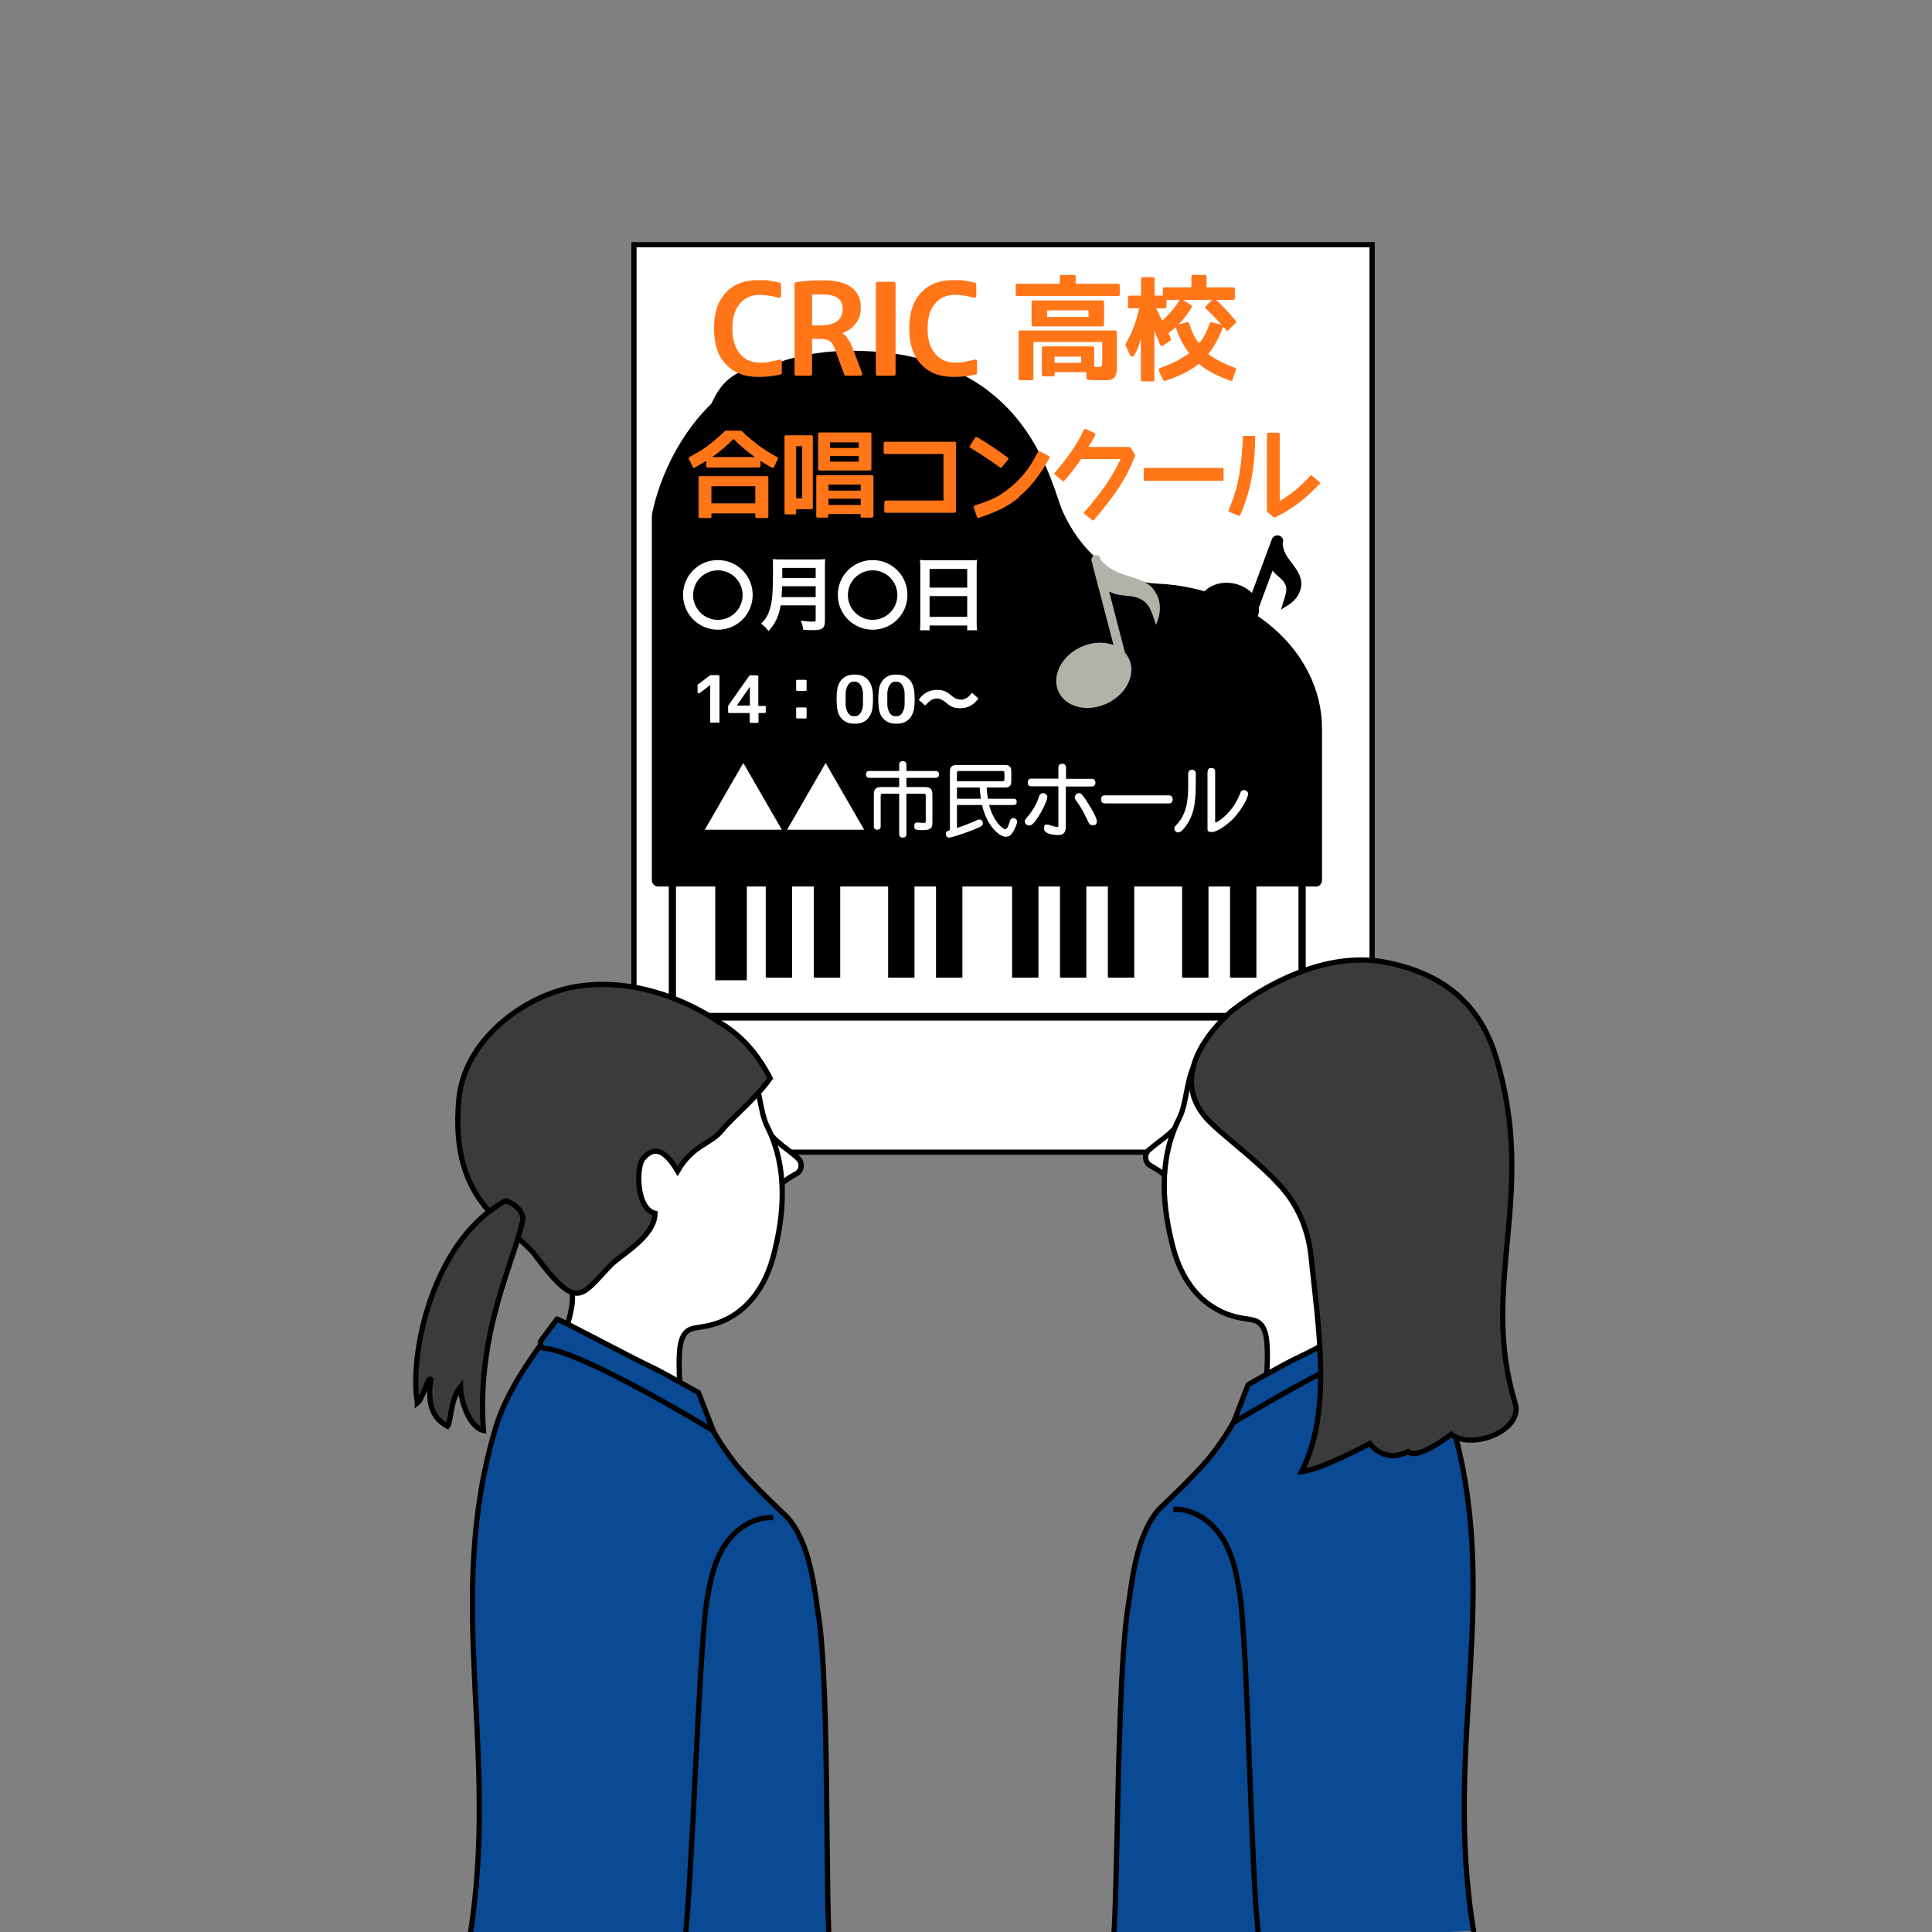 <?xml version="1.0" encoding="UTF-8"?>
<svg id="_音楽" xmlns="http://www.w3.org/2000/svg" version="1.1" viewBox="0 0 960 960">
  <rect x="0" y="0" width="960" height="960" fill="#808080" stroke="none"/>
  <!-- Generator: Adobe Illustrator 29.2.1, SVG Export Plug-In . SVG Version: 2.1.0 Build 116)  -->
  <defs>
    <style>
      .st0, .st1, .st2, .st3, .st4 {
        stroke: #000;
        stroke-width: 2.6px;
      }

      .st0, .st1, .st3, .st4 {
        stroke-miterlimit: 10;
      }

      .st0, .st5 {
        fill: #fff;
      }

      .st1 {
        fill: #3b3b3b;
      }

      .st2 {
        fill: #0a4993;
        stroke-linecap: round;
        stroke-linejoin: round;
      }

      .st6 {
        fill: #ff7518;
      }

      .st4 {
        fill: none;
      }

      .st7 {
        fill: #b3b2a8;
      }
    </style>
  </defs>
  <rect class="st0" x="315" y="121.6" width="366.8" height="450.9"/>
  <g>
    <path d="M647,507.1h-312.9c-1,0-1.8-.8-1.8-1.9v-67.4c0-1,.8-1.9,1.8-1.9s1.8.8,1.8,1.9v65.5h309.3v-65.5c0-1,.8-1.9,1.8-1.9s1.8.8,1.8,1.9v67.4c0,1-.8,1.9-1.8,1.9"/>
    <rect class="st3" x="356.7" y="436.2" width="13.1" height="49.6"/>
    <rect x="380.5" y="436.2" width="13.1" height="49.6"/>
    <rect x="404.4" y="436.2" width="13.1" height="49.6"/>
    <rect x="441.3" y="436.2" width="13.1" height="49.6"/>
    <rect x="465.1" y="436.2" width="13.1" height="49.6"/>
    <rect x="502.9" y="436.2" width="13.1" height="49.6"/>
    <rect x="526.7" y="436.2" width="13.1" height="49.6"/>
    <rect x="550.5" y="436.2" width="13.1" height="49.6"/>
    <rect x="587.4" y="436.2" width="13.1" height="49.6"/>
    <rect x="611.2" y="436.2" width="13.1" height="49.6"/>
    <path class="st3" d="M653.9,437.3h-326.9v-180.8s12.6-79,96.1-79,95.3,61.1,101.6,76.6c6.3,15.5,22.8,37.8,50.4,39.1,43.4,2,78.8,31.9,78.8,68.9v75.3h0Z"/>
    <path class="st3" d="M653.9,439.2h-326.9c-1,0-1.8-.8-1.8-1.9v-180.8c0-.1,0-.2,0-.3.1-.8,3.4-20.4,17.1-40.3,12.6-18.4,36.9-40.3,80.8-40.3,76.5,0,93.8,50.5,101.2,72,.8,2.3,1.4,4.2,2,5.7,2.5,6.1,16.4,36.5,48.8,38,45.1,2.1,80.5,33.2,80.5,70.8v75.3c0,1-.8,1.9-1.8,1.9M328.9,435.5h323.2v-73.4c0-35.6-33.8-65-77-67-26.8-1.2-44.4-21.6-52-40.2-.6-1.6-1.3-3.6-2.1-5.9-7.1-20.8-23.8-69.5-97.8-69.5s-60.2,13-77.9,38.7c-12.6,18.3-16.1,36.8-16.4,38.6v178.8Z"/>
  </g>
  <path class="st7" d="M572.5,292c-2.3-2.4-5.5-3.8-8.7-4.8-3.2-1.1-6.5-1.9-9.5-3.3-2.8-1.4-5.3-3.3-7.3-5.6l-.2-.7c-.3-1.3-1.6-2-2.8-1.7-1.2.3-1.9,1.6-1.6,2.9l10.9,41.7c-4.6-1.7-10.3-1.6-15.8.8-9.8,4.3-15,14.2-11.7,22,3.3,7.9,13.9,10.8,23.7,6.5,9.8-4.3,15-14.2,11.7-22-.6-1.3-1.3-2.5-2.2-3.5l-7.9-30.4c5.1,2.7,9.8,1.6,14,3.1,2.7,1,4.8,2.5,6.2,5.2,1.3,2.5,2.2,5.6,3.1,8.3,1.4-3,2.1-6.3,1.9-9.5-.2-3.2-1.5-6.4-3.7-8.8h0Z"/>
  <path class="st3" d="M645.2,288.6c-.4-2.3-1.7-4.4-3.1-6.4-1.4-1.9-3-3.8-4.2-5.9-1.1-1.9-1.7-4.1-1.9-6.3l.2-.5c.3-.9,0-1.8-.9-2.1-.8-.3-1.8.1-2.1,1l-10.7,28.8c-2-2.9-5.4-5.1-9.6-6-7.5-1.5-14.6,2.1-15.9,8.1-1.3,5.9,3.7,12,11.2,13.5s14.6-2.1,15.9-8.1c.2-1,.2-2,.1-3l7.8-21c1.9,3.7,5.1,5,6.9,7.6,1.2,1.7,1.8,3.4,1.5,5.6-.3,2-1,4.2-1.6,6.1,2-1.2,3.8-2.8,5-4.8,1.2-2,1.8-4.4,1.4-6.6h0Z"/>
  <g>
    <g>
      <path class="st5" d="M581.2,585c-.9,0-1.7-.3-2.3-.9-1.9-1.8-5.3-3.8-7.2-4.8-1.4-.8-2.3-2.1-2.5-3.7-.2-1.6.4-3.1,1.6-4.2,1.6-1.4,3.4-2.8,5.1-4.1,3.4-2.6,7-5.3,9.5-8.8.3-.4.7-.5,1.1-.5s.3,0,.5,0c.6.2.9.8.8,1.4l-3.1,22.6c-.2,1.7-1.7,3-3.5,3h0Z"/>
      <path d="M586.5,559.2h0M586.5,559.2l-3.1,22.6c-.2,1.2-1.2,1.9-2.2,1.9s-1-.2-1.4-.6c-1.8-1.7-4.8-3.5-7.4-5-2.2-1.2-2.5-4.1-.7-5.7,4.9-4.3,10.9-7.7,14.8-13.2M586.5,556.6h-.2c-.5,0-.9.2-1.3.5-.2.1-.4.3-.5.5,0,0,0,.1-.1.2-2.4,3.3-5.7,5.9-9.2,8.5-1.7,1.3-3.5,2.7-5.2,4.2-1.5,1.3-2.3,3.3-2,5.3.2,2,1.4,3.8,3.2,4.7,3,1.6,5.5,3.3,6.9,4.6.9.8,2,1.3,3.2,1.3,2.4,0,4.4-1.8,4.8-4.2l3.1-22.4c0-.2,0-.3,0-.5,0-1.4-1.1-2.6-2.5-2.6h-.1ZM586.5,561.8h0Z"/>
    </g>
    <path class="st0" d="M627.8,700.1c1.2-9.2,2.5-23.8,1.7-33.1-.4-3.9-1.2-8.2-4.6-10.2-1.9-1.1-4.2-1.2-6.4-1.6-18.6-2.6-30.5-16.4-35.4-34.5-5.5-20.6-7.7-44,2.8-64.9,3.8-7.5,3.6-19.1,7.6-26.5,5-9.1,12-18.2,20.3-24.5,18.9-14.5,50.7-14,67.2-8.6,20.3,6.6,31.8,21,38.4,36.3,17.1,39.3-15.7,82.8-34.6,101.7-7.3,7.3,6.9,37.1,10.1,41.9-5.9,2-26.9,9.2-32.9,11.2l-34.3,12.6h0Z"/>
    <path class="st2" d="M732.2,959.4c-15.4-93.7,14.8-167.5-11.4-254.4-5.6-18.5-18.5-35.7-27.3-47.9-13.1,4.4-72.9,38.2-74.3,39.5-1.7,1.4-2.8,3.5-3.8,5.5-4.1,8-9.1,15.6-14.8,22.6-7.2,8.8-24.5,25-24.5,25-11.9,13.3-13.7,37.5-15.4,47.5-6,36.1-5,148.8-7.8,170.9"/>
    <path class="st2" d="M696.3,666c-19.5,2-83.4,40.9-83.4,40.9l7.3-18.9s18.7-10.6,23.7-12.9c9.3-4.3,37.3-19.4,46.6-23.7l7.8,10.5c1.2,1.6.2,4-1.9,4.2h0Z"/>
    <path class="st4" d="M583,750c10-.6,19.4,6.1,24.6,14.6,5.3,8.6,7.1,18.7,8.6,28.6,3.8,26,5.5,139.2,9,166.8"/>
    <path class="st1" d="M752.9,697.3c-18.2-59.4,11.5-103.5-9.7-172.5-8.9-28.8-29.3-41.5-53.9-46.5-39.5-8.1-77.9,24.6-77.9,24.6-20.4,18.8-25.8,38.5-10.9,53.9,7.8,8.1,23,18.7,35.3,32,8.8,9.4,14.2,21.8,15.6,35.1,3.8,36.4,10.6,77.7-4.7,107.4,9.8-1,33.9-14,33.9-14,0,0,7,10.1,19,4,4.7,4.6,21.5-8.6,21.5-8.6,10.1,8,35.9-1.8,31.8-15.4h0Z"/>
  </g>
  <g>
    <g>
      <path class="st5" d="M386,589c-1.7,0-3.2-1.3-3.5-3l-3.1-22.6c0-.6.3-1.2.8-1.4.2,0,.3,0,.5,0,.4,0,.8.2,1.1.5,2.5,3.5,6,6.2,9.5,8.8,1.7,1.3,3.5,2.7,5.1,4.1,1.2,1,1.8,2.6,1.6,4.2-.2,1.6-1.1,3-2.5,3.7-1.8,1-5.2,2.9-7.2,4.8-.6.6-1.5.9-2.3.9h0Z"/>
      <path d="M380.8,563.3c3.9,5.4,9.9,8.8,14.8,13.2,1.8,1.6,1.5,4.6-.7,5.7-2.7,1.4-5.7,3.3-7.4,5-.4.4-.9.6-1.4.6-1,0-2-.7-2.2-1.9l-3.1-22.6M380.8,560.6c-.3,0-.7,0-1,.2-1.1.4-1.8,1.6-1.6,2.8l3.1,22.6c.3,2.4,2.4,4.2,4.8,4.2s2.4-.5,3.2-1.3c1.3-1.3,3.8-2.9,6.9-4.6,1.8-1,3-2.7,3.2-4.7.2-2-.5-4-2-5.3-1.7-1.5-3.5-2.8-5.2-4.2-3.5-2.7-6.8-5.2-9.2-8.6-.5-.7-1.3-1.1-2.1-1.1h0Z"/>
    </g>
    <path class="st0" d="M339.4,704.2c-1.2-9.2-2.5-23.8-1.7-33.1.4-3.9,1.2-8.2,4.6-10.2,1.9-1.1,4.2-1.2,6.4-1.6,18.6-2.6,30.5-16.4,35.4-34.5,5.5-20.6,7.7-44-2.8-64.9-3.8-7.5-3.6-19.1-7.6-26.5-5-9.1-12-18.2-20.3-24.5-18.9-14.5-50.7-14-67.2-8.6-20.3,6.6-31.8,21-38.4,36.3-17.1,39.3,15.7,82.8,34.6,101.7,7.3,7.3-6.9,37.1-10.1,41.9,5.9,2,26.9,9.2,32.9,11.2l34.3,12.6h0Z"/>
    <path class="st2" d="M233.3,963.5c15.4-93.7-13.1-167.5,13.1-254.4,5.6-18.5,18.5-35.7,27.3-47.9,13.1,4.4,72.9,38.2,74.3,39.5,1.7,1.4,2.8,3.5,3.8,5.5,4.1,8,9.1,15.6,14.8,22.6,7.2,8.8,24.5,25,24.5,25,11.9,13.3,13.7,37.5,15.4,47.5,6,36.1,3.3,148.8,6.1,170.9"/>
    <path class="st2" d="M271,670c19.5,2,83.4,40.9,83.4,40.9l-7.3-18.9s-18.7-10.6-23.7-12.9c-9.3-4.3-37.3-19.4-46.6-23.7l-7.8,10.5c-1.2,1.6-.2,4,1.9,4.2h0Z"/>
    <path class="st4" d="M384.2,754.1c-10-.6-19.4,6.1-24.6,14.6-5.3,8.6-7.1,18.7-8.6,28.6-3.8,26-7.2,139.2-10.7,166.8"/>
    <path class="st1" d="M266.2,624c-11.3-15-43.2-24.4-38.2-77.8,2.8-30,33.1-51.7,57.8-55.9,38-6.5,70,16.7,70,16.7,11.3,6.4,19.8,15.1,26.9,28.8-8.4,11.5-18,18.5-24.4,26.3-5.2,6.4-14.2,6.9-21.6,19.8-8.4-14.3-13.8-9.9-17.1-6.3-3.5,3.8-3.7,25,5.9,27.3-.3,11.9-17,20.4-22.5,26.2-14.5,15.3-16.2,22.3-36.8-5h0Z"/>
    <path class="st1" d="M207.4,697.2c2.6-2,5.2-13.2,6.6-11.9-1.4,10.1-.3,18.9,8.4,23.4,1.7-2.1,1.4-13.6,6.4-19.6,0,6.3,4.1,19.9,11.4,21.7-3.5-49.7,15.8-84.7,19.7-105.3-.7-5.1-5.4-7.9-8.7-8.8-36.9,19.9-47.9,77.5-43.8,100.3h0Z"/>
  </g>
  <g>
    <path class="st5" d="M387.9,300.8c-.4,2.1-.7,3.4-1.2,4.8-1.1,3.1-2.5,5.4-4.8,8-1.2-1.6-2.2-2.6-3.7-3.7,2.3-2.3,3.4-4.1,4.3-7.1,1.2-3.7,1.6-8.5,1.6-18.9s0-4.7-.2-6.1c1.6.2,2.7.2,4.7.2h16.8c2.2,0,3.3,0,4.7-.2-.2,1.1-.2,2.2-.2,4.6v26.1c0,2-.4,3.2-1.4,3.8-.9.6-2,.8-4.7.8s-2.6,0-4.7-.2c-.2-1.9-.5-2.9-1.2-4.5,2.1.3,4.3.5,5.9.5s1.5-.2,1.5-1.1v-7h-17.5ZM405.3,296.7v-5.4h-16.7c0,1.2,0,2.1-.3,5.4h17ZM405.3,287.2v-5h-16.6v5h16.6Z"/>
    <path class="st5" d="M457.3,282.5c0-1.6,0-3-.2-4.3,1.3.2,2.6.2,4.5.2h19.5c1.9,0,3.1,0,4.4-.2-.2,1.5-.2,2.7-.2,4.1v26c0,2.1,0,3.4.2,4.9h-4.9v-2.4h-18.7v2.4h-4.8c.2-1.4.2-3,.2-4.9v-25.8h0ZM461.9,292h18.7v-9.3h-18.7v9.3ZM461.9,306.5h18.7v-10.3h-18.7v10.3Z"/>
    <path class="st5" d="M356.7,312.9c-9.5,0-17.3-7.7-17.3-17.3s7.7-17.3,17.3-17.3,17.3,7.7,17.3,17.3-7.7,17.3-17.3,17.3ZM356.7,283.4c-6.8,0-12.3,5.5-12.3,12.3s5.5,12.3,12.3,12.3,12.3-5.5,12.3-12.3-5.5-12.3-12.3-12.3Z"/>
    <path class="st5" d="M433.6,312.9c-9.5,0-17.3-7.7-17.3-17.3s7.7-17.3,17.3-17.3,17.3,7.7,17.3,17.3-7.7,17.3-17.3,17.3ZM433.6,283.4c-6.8,0-12.3,5.5-12.3,12.3s5.5,12.3,12.3,12.3,12.3-5.5,12.3-12.3-5.5-12.3-12.3-12.3Z"/>
  </g>
  <g>
    <path class="st5" d="M357,335.5c.3,0,.5.2.5.5v22.6c0,.3-.2.5-.5.5h-3.6c-.3,0-.5-.2-.5-.5v-18.2h0l-5.3,4c-.2.2-.5.2-.7,0s-.3-.3-.3-.6v-3.4c0-.1,0-.2.2-.3l6.1-4.6c0,0,.2,0,.2,0h4Z"/>
    <path class="st5" d="M380,350.7c.3,0,.5.2.5.5v2.6c0,.3-.2.5-.5.5h-3.1v4.4c0,.3-.2.5-.5.5h-3.4c-.3,0-.5-.2-.5-.5v-4.4h-10.2c-.3,0-.5-.2-.5-.5v-2.9c0,0,0-.1,0-.2l10.5-14.9c0-.1.2-.2.3-.2h3.7c.3,0,.5.2.5.5v14.7h3.1ZM372.5,341.4h0l-6.4,9.2h0c0,0,6.5,0,6.5,0v-9.3Z"/>
    <path class="st5" d="M395.6,338.3c0-.3.2-.5.5-.5h4.2c.3,0,.5.2.5.5v4.5c0,.3-.2.5-.5.5h-4.2c-.3,0-.5-.2-.5-.5v-4.5ZM395.6,352c0-.3.2-.5.5-.5h4.2c.3,0,.5.2.5.5v4.5c0,.3-.2.5-.5.5h-4.2c-.3,0-.5-.2-.5-.5v-4.5Z"/>
    <path class="st5" d="M415.7,347.3c0-1.6.1-3.1.3-4.6s.7-2.7,1.3-3.8c.7-1.1,1.6-2,2.8-2.7s2.7-1,4.6-1,3.4.3,4.6,1c1.2.7,2.1,1.6,2.8,2.7s1.1,2.4,1.4,3.9.3,3,.3,4.6-.1,3.1-.3,4.6-.7,2.7-1.4,3.9-1.6,2-2.8,2.7c-1.2.7-2.7,1-4.6,1s-3.4-.3-4.6-1-2.1-1.6-2.8-2.7-1.1-2.4-1.3-3.9-.3-3-.3-4.6h0ZM420.2,347.3c0,.8,0,1.7,0,2.7s.2,1.9.5,2.8c.3.9.7,1.6,1.3,2.2s1.4.9,2.5.9,1.9-.3,2.5-.9,1-1.4,1.3-2.2.5-1.8.5-2.8,0-1.9,0-2.7,0-1.7,0-2.7-.2-1.9-.5-2.8c-.3-.9-.7-1.6-1.3-2.2s-1.4-.9-2.5-.9-2,.3-2.5.9c-.6.6-1,1.3-1.3,2.2-.3.9-.5,1.8-.5,2.8s0,1.9,0,2.7Z"/>
    <path class="st5" d="M436.4,347.3c0-1.6.1-3.1.3-4.6s.7-2.7,1.3-3.8c.7-1.1,1.6-2,2.8-2.7s2.7-1,4.6-1,3.4.3,4.6,1c1.2.7,2.1,1.6,2.8,2.7s1.1,2.4,1.4,3.9c.2,1.5.3,3,.3,4.6s-.1,3.1-.3,4.6c-.2,1.4-.7,2.7-1.4,3.9s-1.6,2-2.8,2.7c-1.2.7-2.7,1-4.6,1s-3.4-.3-4.6-1-2.1-1.6-2.8-2.7-1.1-2.4-1.3-3.9-.3-3-.3-4.6h0ZM440.9,347.3c0,.8,0,1.7,0,2.7,0,1,.2,1.9.5,2.8.3.9.7,1.6,1.3,2.2s1.4.9,2.5.9,1.9-.3,2.5-.9,1-1.4,1.3-2.2.5-1.8.5-2.8,0-1.9,0-2.7,0-1.7,0-2.7-.2-1.9-.5-2.8-.7-1.6-1.3-2.2-1.4-.9-2.5-.9-2,.3-2.5.9-1,1.3-1.3,2.2c-.3.9-.5,1.8-.5,2.8,0,1,0,1.9,0,2.7Z"/>
    <path class="st5" d="M477.3,347.7c1,0,2-.3,2.9-.8.8-.4,1.6-1.2,2.5-2.3.2-.3.5-.3.7,0l2.5,2.2c.2.2.3.4,0,.6-2.2,3-5.2,4.5-8.7,4.5s-4.9-.9-7.2-2.8c-1.5-1.3-3-2-4.4-2s-2,.3-2.9.8c-.8.4-1.6,1.2-2.6,2.3-.3.3-.5.3-.8,0l-2.5-2.2c-.2-.2-.2-.4,0-.7,2.2-3,5.2-4.5,8.7-4.5s4.9.9,7.2,2.8c1.5,1.3,3,2,4.4,2Z"/>
  </g>
  <g>
    <path class="st5" d="M369.4,379.2l19.1,33.1h-38.3l19.1-33.1Z"/>
    <path class="st5" d="M410.3,379.2l19.1,33.1h-38.3l19.1-33.1Z"/>
    <path class="st5" d="M450.4,383.1h14.5c1.2,0,1.7.7,1.7,1.7s-.5,1.7-1.7,1.7h-14.5v4.6h9.4c2.4,0,3.5,1.1,3.5,3.5v14.2c0,2.3-.5,3.7-4.7,3.7s-4.3-.4-4.3-2,.7-1.8,1.7-1.8,1.8.2,2.9.2,1.1-.2,1.1-1.1v-12.3c0-.9-.2-1.1-1.1-1.1h-8.5v20c0,1.3-.7,1.8-1.8,1.8s-1.8-.5-1.8-1.8v-20h-8.1c-.9,0-1.1.2-1.1,1.1v15.1c0,1.2-.7,1.7-1.7,1.7s-1.7-.5-1.7-1.7v-16c0-2.4,1.1-3.5,3.5-3.5h9.1v-4.6h-14.8c-1.2,0-1.7-.7-1.7-1.7s.5-1.7,1.7-1.7h14.8v-3.1c0-1.2.7-1.8,1.8-1.8s1.8.6,1.8,1.8v3.1h0Z"/>
    <path class="st5" d="M490.3,391.3c0,1.9.3,3.7.6,5.6h12.8c1.1,0,1.5.6,1.5,1.6s-.5,1.5-1.5,1.5h-12.2c2.1,8.2,6.8,12,8,12s1.9-2.7,2.3-4c.3-1,.8-1.5,1.8-1.5s1.8.9,1.8,1.8-1.1,3.9-2.6,5.9c-.8,1.1-1.8,1.6-3,1.6-3.2,0-9.6-5.5-11.8-15.8h-12.5v11.4c3.2-1,5.7-2,8.7-3.3,1.3-.6,1.9-.9,2.6-.9s1.6.8,1.6,1.8-.4,1.3-1.3,1.8c-4.7,2.3-14.2,5.4-15.4,5.4s-1.7-.7-1.7-1.9.9-1.4,2-1.8v-29c0-2.4,1-3.4,3.4-3.4h23.9c2.3,0,3.2.9,3.2,3.2v4.8c0,2.3-.9,3.2-3.2,3.2h-9,0ZM475.5,388.2h22.6c.7,0,1-.2,1-1v-3.1c0-.7-.3-1-1-1h-21.6c-.7,0-1,.3-1,1v4.1ZM475.5,391.3v5.6h11.9c-.2-1.3-.5-3.7-.6-5.6h-11.4Z"/>
    <path class="st5" d="M520.4,396c0,1.7-2.5,7.2-5.7,11.6-1.4,1.8-2.1,2.6-3.3,2.6s-2.2-1-2.2-2,.6-1.3,1.6-2.6c3.2-3.9,4.6-7.1,5.6-10.1.3-.9.9-1.4,1.9-1.4s2.1.8,2.1,1.9h0ZM529.6,387h12.8c1.3,0,1.9.7,1.9,1.9s-.6,1.9-1.9,1.9h-12.8v20.2c0,2.5-1.2,3.9-3.5,3.9s-7.3-.4-7.3-3.1.8-2,1.7-2,1.1.2,2.1.5c.7.2,1.8.6,2.6.6s.7-.2.7-.9v-19.3h-13.4c-1.3,0-1.8-.7-1.8-1.9s.5-1.9,1.8-1.9h13.4v-5.5c0-1.3.8-1.9,1.9-1.9s1.9.6,1.9,1.9v5.5h0ZM538.8,396.3c.6.8,6.2,9.4,6.2,11.6s-.9,2.1-2.1,2.1-1.5-.3-2-1.3c-2-4.3-3.5-7-5.1-9.4-.9-1.4-1.8-2.2-1.8-3.1s1.1-2.1,2.1-2.1,1.4.5,2.6,2.2h0Z"/>
    <path class="st5" d="M549.1,399.2c-1.4,0-2-.8-2-2s.6-2,2-2h31.6c1.4,0,2,.8,2,2s-.6,2-2,2h-31.6Z"/>
    <path class="st5" d="M590.4,384.5c0-1.4.8-2,1.9-2s1.9.6,1.9,2c0,10.7,0,17.2-3.3,23.3-1,2-2.6,4-3.7,5-.6.5-1.2.8-1.8.8-1,0-1.9-.9-1.9-1.8s.3-1.1,1.3-2.2c5-5.4,5.6-12.2,5.6-19.5v-5.6h0ZM600.1,383.4c0-1.3.7-1.8,1.8-1.8s1.9.5,1.9,1.8v24.8c0,.4,0,.5.3.5.4,0,8.4-4.3,12.2-14.7.4-1,.9-1.4,1.7-1.4,1.3,0,2.2.9,2.2,1.9,0,1.7-3,7.7-7.5,12.4-2.9,2.9-7.8,6.5-10.4,6.5s-2.3-.6-2.3-2.8v-27h0Z"/>
  </g>
  <g>
    <path class="st6" d="M363.9,163.4c0,5.3,1.3,9.4,3.8,12.4,2.5,3,5.8,4.4,9.9,4.4s3-.1,4.6-.4,3.2-.6,4.9-1.1c.4-.1.7,0,1,.1s.4.5.4.9v5.5c0,.5-.2.8-.7.9-3.4.8-7.1,1.2-11.1,1.2-6.8,0-12.1-2.1-16-6.3-4-4.1-5.9-10-5.9-17.8s1.9-13.5,5.8-17.7c3.8-4.2,9.1-6.3,16-6.3s3.7,0,5.5.3c1.8.2,3.6.5,5.3,1,.5.1.7.4.7.9v5.5c0,.4-.1.7-.4.9-.3.2-.6.3-1,.1-3.2-.9-6.3-1.4-9.2-1.4-4.2,0-7.5,1.5-9.9,4.4-2.5,2.9-3.7,7-3.7,12.4h0Z"/>
    <path class="st6" d="M403.5,168.5v17.3c0,.6-.3.9-.9.9h-6.9c-.6,0-.9-.3-.9-.9v-44.7c0-.5.3-.8.8-.9,2-.3,4.2-.6,6.4-.7,2.2-.1,4.5-.2,6.9-.2,6.4,0,11.1,1.2,14.2,3.5,3.1,2.3,4.6,5.6,4.6,9.8s-.8,5.8-2.5,8.1c-1.6,2.3-3.9,3.9-6.7,4.8h0c2,1.3,3.8,3.9,5.3,7.8l4.5,11.9c.2.5.2.8,0,1.1-.2.3-.6.4-1,.4h-7c-.4,0-.7-.2-.8-.6l-4.7-12.7c-.8-2-1.6-3.4-2.6-4-1-.7-2.6-1-5-1h-3.6ZM403.5,161.7h3.8c7.6,0,11.4-2.7,11.4-8.1s-3.5-7.3-10.6-7.3-3.3.1-4.6.4v15h0Z"/>
    <path class="st6" d="M435.2,141c0-.7.3-1,1-1h7.9c.6,0,.9.3.9,1v44.8c0,.6-.3.9-.9.9h-7.9c-.7,0-1-.3-1-.9v-44.8Z"/>
    <path class="st6" d="M460.9,163.4c0,5.3,1.3,9.4,3.8,12.4,2.5,3,5.8,4.4,9.9,4.4s3-.1,4.6-.4,3.2-.6,4.9-1.1c.4-.1.7,0,1,.1.3.2.4.5.4.9v5.5c0,.5-.2.8-.7.9-3.4.8-7.1,1.2-11.1,1.2-6.8,0-12.1-2.1-16-6.3-4-4.1-5.9-10-5.9-17.8s1.9-13.5,5.8-17.7c3.8-4.2,9.1-6.3,16-6.3s3.7,0,5.5.3c1.8.2,3.6.5,5.3,1,.5.1.7.4.7.9v5.5c0,.4-.1.7-.4.9-.3.2-.6.3-1,.1-3.2-.9-6.3-1.4-9.2-1.4-4.2,0-7.5,1.5-9.9,4.4-2.5,2.9-3.7,7-3.7,12.4h0Z"/>
    <path class="st6" d="M555.5,141c.6,0,.9.3.9.8v4.5c0,.6-.3.8-.9.8h-49.9c-.6,0-.9-.3-.9-.8v-4.5c0-.6.3-.8.9-.8h21v-3.6c0-.6.3-.8.9-.8h6.1c.6,0,.9.3.9.8v3.6h21ZM554.2,164.3c.6,0,.8.3.8.8v16.8c0,.6,0,1.1,0,1.4,0,.4,0,.8-.1,1.2s-.2.9-.3,1.3c-.2.7-.5,1.2-.8,1.7-.3.4-.8.7-1.5,1-.4.1-.7.3-1.1.3-.4,0-.7.1-1.1.1-.5,0-1.1,0-1.6,0-.6,0-1.1,0-1.6,0s-1.2,0-2.2,0c-1,0-2.4,0-4-.2-.2,0-.4-.1-.6-.3s-.3-.3-.3-.6v-2.9h-15.7v1.3c0,.6-.3.8-.8.8h-4.8c-.6,0-.8-.3-.8-.8v-13.3c0-.6.3-.8.8-.8h24.4c.6,0,.8.3.8.8v9.4c.3,0,.5,0,.8,0h.8c1.2,0,1.9-.1,2.1-.3s.3-1,.3-2.2v-9.9h-34.2v18.2c0,.6-.3.8-.9.8h-5.7c-.6,0-.8-.3-.8-.8v-23.1c0-.6.3-.8.8-.8h47.3,0ZM513.5,162.2c-.6,0-.9-.3-.9-.9v-11.1c0-.6.3-.9.9-.9h34.2c.6,0,.9.3.9.9v11.1c0,.6-.3.9-.9.9h-34.2ZM540.9,157.5v-3.3h-20.6v3.3h20.6ZM537.2,180.3v-3.1h-13.2v3.1h13.2Z"/>
    <path class="st6" d="M612.6,188.7c-.2.5-.6.7-1.1.5-6.6-2.3-11.9-5.1-15.8-8.4-2.1,1.7-4.5,3.2-7.3,4.6-2.8,1.4-5.9,2.7-9.4,3.8-.5.2-.9,0-1.1-.5l-2.1-4.5c-.1-.3-.1-.5,0-.8,0-.3.3-.4.6-.5,2.3-.9,4.5-1.7,6.5-2.7,2-.9,3.8-1.9,5.5-3,.4-.2.8-.5,1.2-.8s.8-.6,1.3-.9c-2.8-3.5-5-7.9-6.7-12.9-.3.3-.8.7-1.4,1.2s-1.3,1.1-2.2,1.7c0,.2.2.4.3.7s.3.6.5,1c0,.2.1.4.2.5,0,.2.1.3.2.5.2.5,0,.8-.3,1.1l-3.6,2.4c-.3.2-.5.2-.8.2-.3,0-.5-.3-.6-.6-.5-1.1-1-2.2-1.4-3.4-.5-1.2-1-2.3-1.5-3.6v24.4c0,.6-.3.8-.8.8h-5.1c-.6,0-.8-.3-.8-.8v-20.3c-.5,1.6-1,3-1.5,4.4-.5,1.4-1.2,2.6-1.8,3.8-.2.4-.6.6-1,.6s-.8-.2-1-.6l-2.3-5c-.1-.2-.1-.5,0-.7,1.6-2.8,3-5.6,4.1-8.6s2-6,2.6-9.1h-4.7c-.6,0-.8-.3-.8-.8v-4.6c0-.6.3-.9.8-.9h5.7v-8.3c0-.6.3-.9.8-.9h5.1c.6,0,.8.3.8.9v8.3h4.1v-3.3c0-.6.3-.8.9-.8h13.3v-5.4c0-.6.3-.8.8-.8h5.9c.6,0,.8.3.8.8v5.4h13.3c.6,0,.8.3.8.8v4.6c0,.6-.3.8-.8.8h-8.5c1.8,1.7,3.5,3.4,5.1,5.1,1.6,1.7,3.1,3.5,4.6,5.3.4.4.4.8,0,1.1l-3.6,3.5c-.4.4-.8.4-1.2,0-.2-.3-.4-.5-.5-.6-.2-.3-.4-.5-.6-.6s-.3-.3-.4-.4c-.9,2.6-2,5-3.2,7.3-1.2,2.2-2.6,4.3-4.1,6.2.1.1.4.3.7.5s.8.6,1.3.9c1.4,1,3.1,1.9,4.9,2.8,1.9.9,4,1.8,6.3,2.7.6.2.7.6.5,1.1l-1.7,4.8h0ZM579.6,149.1v3.3c0,.6-.3.8-.8.8h-4.3c.2.3.5,1,1,2,.5,1,1.1,2.4,2,4.1,3.3-2.9,6.2-6.3,8.7-10.3h-6.6ZM596.2,170.2c1-1.3,1.9-2.7,2.7-4.3.8-1.6,1.5-3.3,2.2-5.2.2-.5.5-.7,1.1-.6l4.8,1.3c-1.2-1.3-2.4-2.6-3.7-4s-2.7-2.7-4.1-4c-.5-.4-.5-.8,0-1.3l3.1-3.1h-14.5l4,2.6c.4.3.5.6.3,1.1-.9,1.5-1.8,3-2.9,4.4-1.1,1.4-2.3,2.8-3.6,4.1l4.3-1.1c.2,0,.4,0,.6,0,.2.1.3.3.4.5,1.2,4,2.7,7.2,4.5,9.6h.1c0,.1,0,.2,0,.2,0,0,0,0,0,0s0,0,0,0l.5-.7h0Z"/>
    <path class="st6" d="M377.9,231.5c0,.5-.3.8-.8.8h-25.4c-.5,0-.8-.3-.8-.8v-2.5c-2.1,1.3-4,2.4-5.7,3.4-.4.2-.8,0-1-.4l-1.9-3.9c-.2-.4,0-.8.3-1,1.7-.9,3.3-1.9,4.9-2.8s3-2,4.4-3c1.4-1,2.7-2.1,4.1-3.3,1.4-1.2,2.8-2.4,4.2-3.8.1-.2.3-.2.4-.2h7.6c.2,0,.3,0,.4.2,1.4,1.4,2.8,2.7,4.2,3.8s2.7,2.3,4.1,3.3c1.4,1,2.9,2,4.4,3,1.5,1,3.1,1.9,4.9,2.8.4.2.5.5.3,1l-1.9,3.9c-.2.5-.5.6-1,.4-1.8-.9-3.7-2.1-5.7-3.4v2.5h0ZM353.6,256.7c0,.5-.3.7-.8.7h-4.9c-.5,0-.8-.2-.8-.7v-19.4c0-.5.3-.7.8-.7h33.1c.5,0,.8.2.8.7v19.4c0,.5-.3.7-.8.7h-4.9c-.5,0-.8-.2-.8-.7v-1.6h-21.8v1.6h0ZM375.3,241.6h-21.8v8.5h21.8v-8.5ZM375.1,227.1c-3.7-2.6-7.3-5.6-10.6-9-3.4,3.4-6.9,6.4-10.6,9h21.3,0Z"/>
    <path class="st6" d="M395.6,254.9c0,.5-.2.7-.7.7h-4.4c-.5,0-.7-.2-.7-.7v-37.9c0-.5.2-.7.7-.7h12.7c.5,0,.7.2.7.7v35.3c0,.5-.2.7-.7.7h-7.6v2h0ZM398.6,221.7h-3v25.9h3v-25.9ZM411.6,256.5c0,.5-.2.7-.7.7h-4.6c-.5,0-.7-.2-.7-.7v-19.7c0-.5.2-.7.7-.7h27c.5,0,.7.2.7.7v19.7c0,.5-.2.7-.7.7h-5c-.5,0-.7-.2-.7-.7v-1.1h-16v1.1ZM407.3,233.8c-.5,0-.8-.2-.8-.7v-17.5c0-.5.3-.7.8-.7h24.9c.5,0,.8.2.8.7v17.5c0,.5-.3.7-.8.7h-24.9ZM427.7,240.8h-16v3h16v-3ZM427.7,250.9v-3.1h-16v3.1h16ZM426.7,222.6v-2.8h-14.3v2.8h14.3ZM426.7,229.4v-2.8h-14.3v2.8h14.3Z"/>
    <path class="st6" d="M475,220.3v33.8c0,.2,0,.4-.2.5s-.3.2-.5.2h-34.2c-.2,0-.4,0-.5-.2s-.2-.3-.2-.5v-4.6c0-.5.3-.8.8-.8h28.6v-23.1h-29c-.5,0-.7-.3-.7-.8v-4.6c0-.2,0-.4.2-.5.1-.2.3-.2.5-.2h34.6c.2,0,.4,0,.5.2s.2.3.2.5h0Z"/>
    <path class="st6" d="M497.9,232.1c-.1.2-.3.3-.5.3s-.4,0-.6-.2c-4.7-3.4-9.5-6.6-14.5-9.6-.6-.3-.7-.7-.3-1.2l2.4-3.8c.3-.5.7-.6,1.2-.3,2.7,1.5,5.2,3.1,7.7,4.8,2.5,1.7,4.9,3.4,7.4,5.2.2.2.3.3.4.5,0,.2,0,.4-.2.6l-2.9,3.5h0ZM506.7,246.8c-3,2.6-6.3,4.7-9.6,6.3-3.4,1.6-7,3-10.7,4.2-.5.2-.9,0-1-.5l-1.5-4.5c0-.3,0-.5,0-.7.1-.2.3-.3.4-.4h0c2.8-.9,5.6-1.9,8.2-3s5.1-2.6,7.5-4.4c3.1-2.3,5.8-4.8,8.3-7.7s4.5-6,6.3-9.4l1.1-2c.2-.2.3-.4.5-.4.2,0,.4,0,.6,0l4.2,2.2c.5.2.6.6.5,1h0c-2,3.7-4.2,7.1-6.6,10.3s-5.1,6.2-8.4,8.9h0Z"/>
    <path class="st6" d="M560.3,235c-2.3,4.3-4.9,8.3-7.7,12.1-2.8,3.8-5.8,7.5-9,11.2-.1.2-.3.2-.5.3-.2,0-.4,0-.5-.2l-3.8-3.1c-.3-.3-.4-.6,0-.9,3.6-4,6.9-8.2,10-12.5,3.1-4.3,5.7-8.9,8-13.8h-19.6c-1.3,1.9-2.6,3.7-4,5.5-1.3,1.8-2.8,3.5-4.3,5.2-.2.2-.3.2-.5.3-.2,0-.3,0-.5-.2l-3.7-3.1c-.2-.1-.2-.3-.3-.4,0-.2,0-.3.2-.5,2.9-3.3,5.6-6.7,8-10.2,2.5-3.5,4.6-7.2,6.5-11.2,0-.2.2-.3.4-.3s.4,0,.5,0l4.4,2c.2,0,.3.2.3.4s0,.4,0,.6c-.5,1-1,2-1.6,3-.6,1-1.2,1.9-1.8,2.9h20.1c.5,0,.8.2,1,.6l2,3.1c.2.4.2.8,0,1.1-1.1,2.8-2.4,5.6-3.8,8.3h0Z"/>
    <path class="st6" d="M568.3,233.2c0-.5.2-.7.7-.7h38.3c.5,0,.7.2.7.7v5c0,.5-.2.7-.7.7h-38.3c-.5,0-.7-.2-.7-.7v-5Z"/>
    <path class="st6" d="M623.7,217.4c0,6.7-.6,13.2-1.7,19.6-1.1,6.4-3,12.7-5.7,18.8-.2.5-.5.6-1.1.4l-4.3-1.8c-.2,0-.3-.2-.4-.4s0-.4,0-.6c2.5-5.8,4.3-11.6,5.3-17.6,1-6,1.6-12.1,1.7-18.5,0-.5.3-.7.8-.7h4.7c.5,0,.8.3.8.8h0ZM655.6,240.5c-2.4,2.6-4.9,5-7.5,7.2s-5.5,4.3-8.5,6.1c-.9.6-1.9,1.2-2.9,1.7s-2,1-2.9,1.5c-.4.2-.8.1-1.1-.1l-2.7-2.3c-.3-.3-.5-.6-.5-1.1v-37.7c0-.5.3-.8.8-.8h4.8c.5,0,.8.3.8.8v33.2c.9-.5,1.9-1.2,3-1.9,1.1-.8,2.3-1.6,3.4-2.5,1.2-.9,2.4-1.9,3.6-3s2.4-2.2,3.5-3.4l1.6-1.7c.3-.4.7-.4,1.1,0l3.6,3.1c.2.1.2.3.3.5,0,.2,0,.4-.2.6h0Z"/>
  </g>
</svg>
